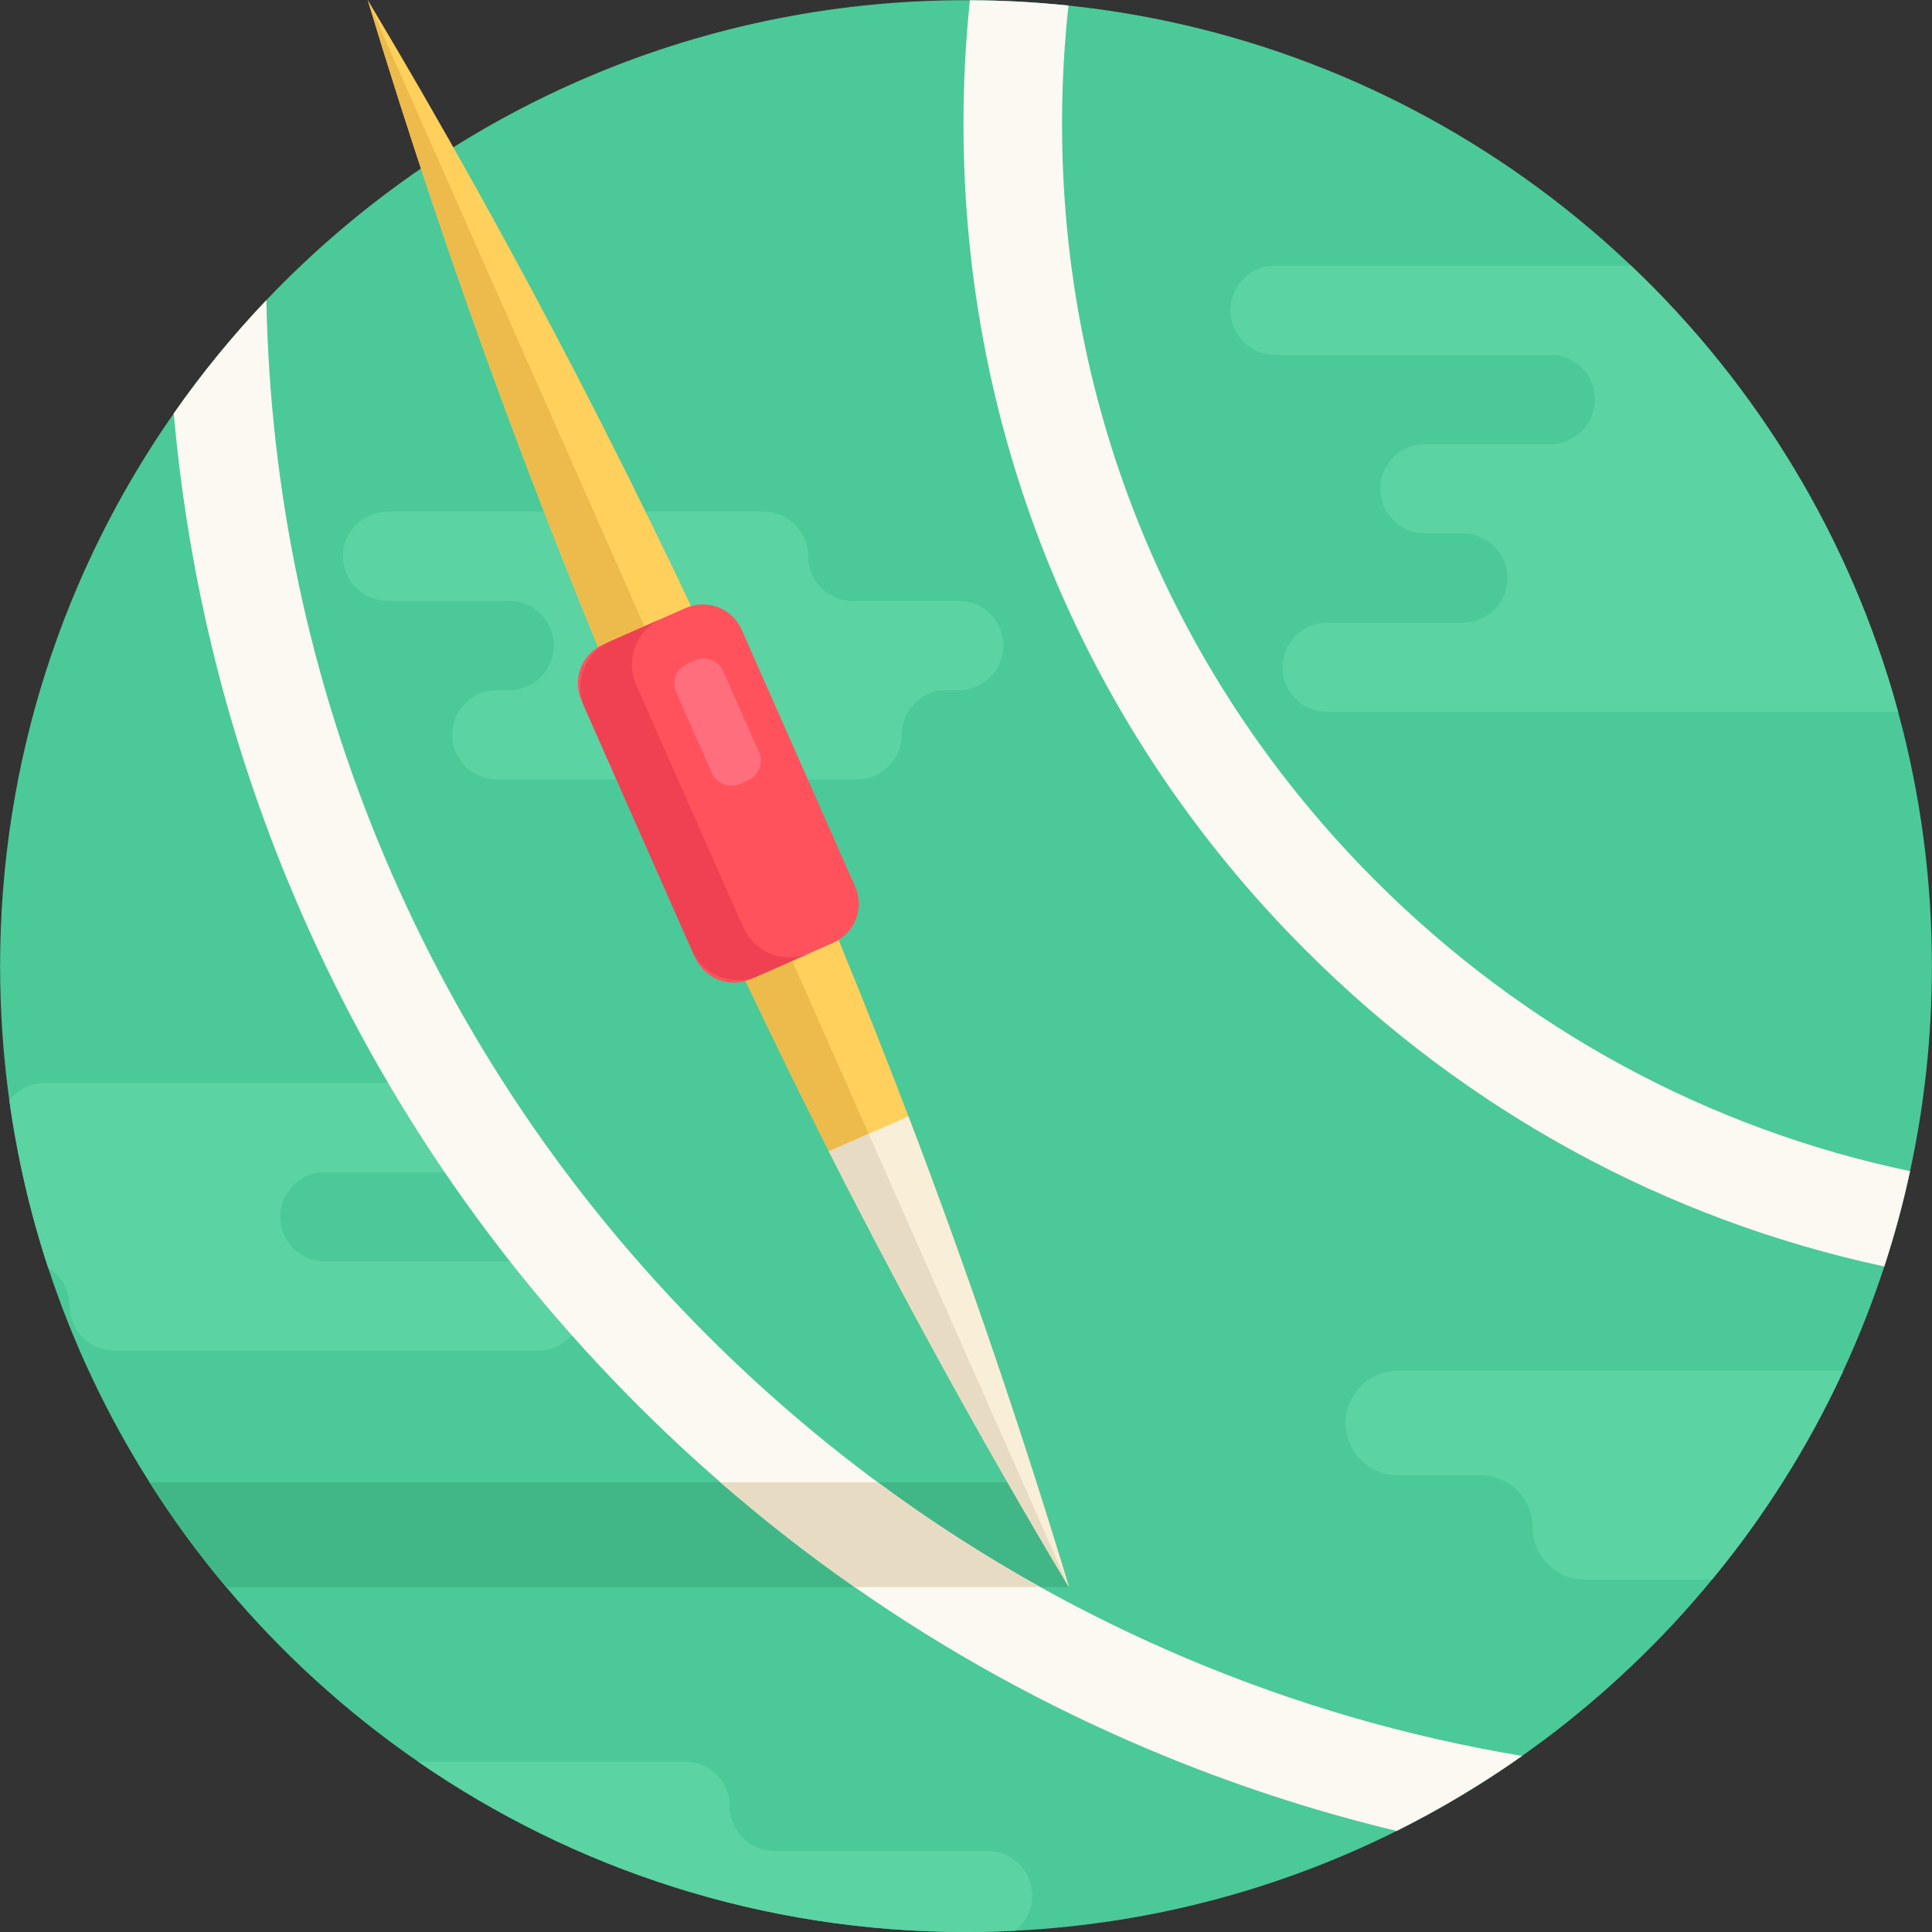 <?xml version="1.0" encoding="iso-8859-1"?>
<!-- Generator: Adobe Illustrator 19.0.0, SVG Export Plug-In . SVG Version: 6.00 Build 0)  -->
<svg version="1.1" id="Capa_1" xmlns="http://www.w3.org/2000/svg" xmlns:xlink="http://www.w3.org/1999/xlink" x="0px" y="0px"
	 viewBox="0 0 512 512" style="enable-background:new 0 0 512 512;" xml:space="preserve">
<rect x="0" y="0" width="512" height="512" fill="#333333" stroke="none"/>
<path style="fill:#4BC999;" d="M511.976,256.025c0,18.65-1.996,36.829-5.788,54.34c-1.849,8.588-4.137,17.02-6.833,25.263
	c-3.093,9.476-6.728,18.712-10.876,27.666c-4.743,10.281-10.155,20.186-16.173,29.672c-4.848,7.637-10.082,15.003-15.703,22.056
	c-0.961,1.212-1.933,2.413-2.915,3.605c-6.697,8.16-13.906,15.881-21.565,23.132c-4.681,4.451-9.518,8.714-14.523,12.767
	c-3.197,2.633-6.467,5.161-9.8,7.617c-1.463,1.076-2.936,2.142-4.43,3.197c-3.939,2.779-7.961,5.454-12.057,8.014
	c-6.854,4.273-13.927,8.243-21.199,11.869c-30.717,15.317-64.934,24.647-101.136,26.444c-4.294,0.23-8.62,0.334-12.976,0.334
	c-53.922,0-103.936-16.665-145.196-45.135c-18.963-13.081-36.077-28.659-50.861-46.264c-7.376-8.766-14.178-18.044-20.321-27.771
	c-11.148-17.594-20.217-36.641-26.841-56.806c-4.702-14.282-8.17-29.118-10.302-44.383c-1.619-11.639-2.455-23.529-2.455-35.617
	c0-54.465,17.009-104.971,46.023-146.47c7.418-10.626,15.641-20.666,24.542-30.017C117.219,30.568,183.052,0.049,256,0.049
	c0.345,0,0.69,0,1.034,0.01c8.818,0.031,17.532,0.512,26.12,1.41c47.841,5.046,91.754,23.268,128.04,50.976
	c2.33,1.776,4.628,3.605,6.896,5.454c2.821,2.319,5.6,4.681,8.317,7.115c1.975,1.766,3.928,3.563,5.851,5.391
	c33.444,31.751,58.3,72.457,70.764,118.261C508.862,210.127,511.976,232.715,511.976,256.025z"/>
<g>
	<path style="fill:#5BD3A2;" d="M503.022,188.666H351.693c-3.27,0-6.217-1.327-8.358-3.469c-2.142-2.131-3.469-5.099-3.469-8.358
		c0-6.53,5.297-11.827,11.827-11.827h35.952c3.26,0,6.227-1.327,8.358-3.469c2.142-2.131,3.469-5.099,3.469-8.358
		c0-6.53-5.297-11.827-11.827-11.827h-10.04c-3.27,0-6.217-1.327-8.358-3.469c-2.142-2.131-3.469-5.099-3.469-8.358
		c0-6.53,5.297-11.827,11.827-11.827h33.214c3.27,0,6.227-1.327,8.369-3.469c2.142-2.131,3.458-5.099,3.458-8.358
		c0-6.53-5.287-11.827-11.827-11.827h-72.927c-3.26,0-6.227-1.316-8.358-3.458c-2.142-2.142-3.469-5.088-3.469-8.358
		c0-6.54,5.297-11.827,11.827-11.827h94.366C465.701,102.157,490.557,142.863,503.022,188.666z"/>
	<path style="fill:#5BD3A2;" d="M214.172,147.419L214.172,147.419c0-6.531-5.295-11.826-11.826-11.826h-99.658
		c-6.531,0-11.826,5.295-11.826,11.826l0,0c0,6.531,5.295,11.826,11.826,11.826h32.235c6.531,0,11.826,5.295,11.826,11.826l0,0
		c0,6.531-5.295,11.826-11.826,11.826h-3.287c-6.531,0-11.826,5.295-11.826,11.826l0,0c0,6.531,5.295,11.826,11.826,11.826h95.514
		c6.531,0,11.826-5.295,11.826-11.826l0,0c0-6.531,5.295-11.826,11.826-11.826h3.287c6.531,0,11.826-5.295,11.826-11.826l0,0
		c0-6.531-5.295-11.826-11.826-11.826h-28.093C219.466,159.245,214.172,153.951,214.172,147.419z"/>
	<path style="fill:#5BD3A2;" d="M154.446,346.117c0,6.53-5.287,11.827-11.817,11.827H30.272c-3.27,0-6.217-1.327-8.358-3.469
		c-2.142-2.131-3.458-5.099-3.458-8.358c0-4.273-2.267-8.024-5.673-10.093c-4.702-14.282-8.17-29.118-10.302-44.383
		c2.163-2.831,5.569-4.66,9.403-4.66H124.23c3.26,0,6.227,1.327,8.358,3.469c2.142,2.131,3.469,5.099,3.469,8.358
		c0,6.53-5.297,11.827-11.827,11.827H86.116c-6.53,0-11.827,5.297-11.827,11.827c0,6.53,5.297,11.827,11.827,11.827h56.513
		c3.27,0,6.217,1.327,8.358,3.469C153.129,339.89,154.446,342.858,154.446,346.117z"/>
	<path style="fill:#5BD3A2;" d="M273.553,502.336c0,3.793-1.787,7.178-4.576,9.33c-4.294,0.23-8.62,0.334-12.976,0.334
		c-53.922,0-103.936-16.665-145.196-45.135h70.764c3.26,0,6.227,1.327,8.358,3.458c2.142,2.142,3.469,5.099,3.469,8.358
		c0,6.54,5.287,11.827,11.827,11.827h56.503c3.26,0,6.227,1.327,8.358,3.469C272.226,496.109,273.553,499.076,273.553,502.336z"/>
	<path style="fill:#5BD3A2;" d="M488.478,363.294c-4.743,10.281-10.155,20.186-16.173,29.672
		c-4.848,7.637-10.082,15.003-15.703,22.056c-0.961,1.212-1.933,2.413-2.915,3.605h-33.705c-3.814,0-7.282-1.546-9.779-4.054
		c-2.508-2.508-4.054-5.955-4.054-9.779c0-7.637-6.196-13.833-13.833-13.833h-21.899c-3.814,0-7.282-1.546-9.779-4.054
		c-2.508-2.497-4.054-5.955-4.054-9.779c0-7.637,6.196-13.833,13.833-13.833L488.478,363.294L488.478,363.294z"/>
</g>
<path style="fill:#41B787;" d="M283.29,420.601H59.944c-7.376-8.766-14.178-18.044-20.321-27.771h231.402L283.29,420.601z"/>
<g>
	<path style="fill:#FCF8F2;" d="M314.352,439.449c-13.258-5.611-26.151-11.9-38.637-18.848
		c-14.962-8.317-29.338-17.584-43.098-27.771c-15.912-11.764-30.999-24.772-45.177-38.95
		c-36.672-36.672-65.457-79.363-85.569-126.901C82.083,180.193,71.572,130.628,70.59,79.537
		c-8.902,9.351-17.124,19.391-24.542,30.017c3.876,44.017,14.512,86.802,31.772,127.601c21.418,50.652,52.094,96.132,91.148,135.197
		c7.115,7.105,14.439,13.938,21.962,20.478c11.399,9.915,23.257,19.182,35.575,27.771c24.229,16.936,50.192,31.281,77.67,42.899
		c21.471,9.079,43.484,16.33,65.937,21.721c11.618-5.799,22.724-12.444,33.256-19.882C372.84,460.251,343.074,451.6,314.352,439.449
		z"/>
	<path style="fill:#FCF8F2;" d="M364.513,233.384c-53.567-53.556-83.061-124.77-83.061-200.528c0-10.563,0.575-21.042,1.703-31.386
		c-8.588-0.899-17.302-1.379-26.12-1.41c-1.128,10.814-1.703,21.763-1.703,32.796c0,82.727,32.211,160.502,90.709,219
		c42.69,42.69,95.651,71.391,153.314,83.772c2.696-8.243,4.984-16.675,6.833-25.263
		C452.892,299.185,403.923,272.804,364.513,233.384z"/>
</g>
<path style="fill:#FFD15C;" d="M203.247,204.609c13.386,30.295,25.875,60.713,37.494,91.219
	c15.781,41.465,29.957,83.081,42.55,124.772c-22.346-37.382-43.571-75.884-63.603-115.47
	c-14.733-29.129-28.813-58.845-42.199-89.139C145.91,144.523,119.31,72.363,97.445,0
	C136.225,64.889,171.669,133.141,203.247,204.609z"/>
<path style="fill:#EDBB4C;" d="M97.445,0l185.847,420.6c-22.346-37.382-43.571-75.884-63.603-115.47
	c-14.733-29.129-28.813-58.845-42.199-89.139C145.91,144.523,119.31,72.363,97.445,0z"/>
<path style="fill:#FF525D;" d="M220.878,249.806l-21.844,9.652c-5.687,2.513-12.335-0.061-14.848-5.747l-30.079-68.072
	c-2.513-5.687,0.061-12.335,5.747-14.848l21.844-9.652c5.687-2.513,12.335,0.061,14.848,5.747l30.079,68.072
	C229.138,240.645,226.566,247.293,220.878,249.806z"/>
<path style="fill:#EF4152;" d="M196.966,245.731l-28.354-64.168c-2.989-6.765,0.072-14.672,6.837-17.661l-13.641,6.027
	c-6.765,2.989-9.826,10.896-6.837,17.661l28.354,64.168c2.989,6.765,10.896,9.826,17.661,6.837l13.641-6.027
	C207.862,255.558,199.955,252.496,196.966,245.731z"/>
<path style="fill:#F9EED7;" d="M240.741,295.828c15.781,41.465,29.957,83.081,42.55,124.772
	c-22.346-37.382-43.571-75.884-63.603-115.47L240.741,295.828z"/>
<path style="fill:#FF6E7C;" d="M198.185,206.846l-1.992,0.88c-2.902,1.283-6.296-0.03-7.579-2.934l-9.419-21.317
	c-1.283-2.902,0.03-6.296,2.934-7.579l1.992-0.88c2.902-1.283,6.296,0.03,7.579,2.934l9.419,21.317
	C202.401,202.17,201.088,205.564,198.185,206.846z"/>
<g>
	<path style="fill:#E8DBC4;" d="M230.214,300.479L283.291,420.6c-22.346-37.382-43.571-75.884-63.603-115.47L230.214,300.479z"/>
	<path style="fill:#E8DBC4;" d="M275.715,420.601h-49.21c-12.318-8.588-24.177-17.856-35.575-27.771h41.687
		C246.377,403.017,260.754,412.285,275.715,420.601z"/>
</g>
<g>
</g>
<g>
</g>
<g>
</g>
<g>
</g>
<g>
</g>
<g>
</g>
<g>
</g>
<g>
</g>
<g>
</g>
<g>
</g>
<g>
</g>
<g>
</g>
<g>
</g>
<g>
</g>
<g>
</g>
</svg>
